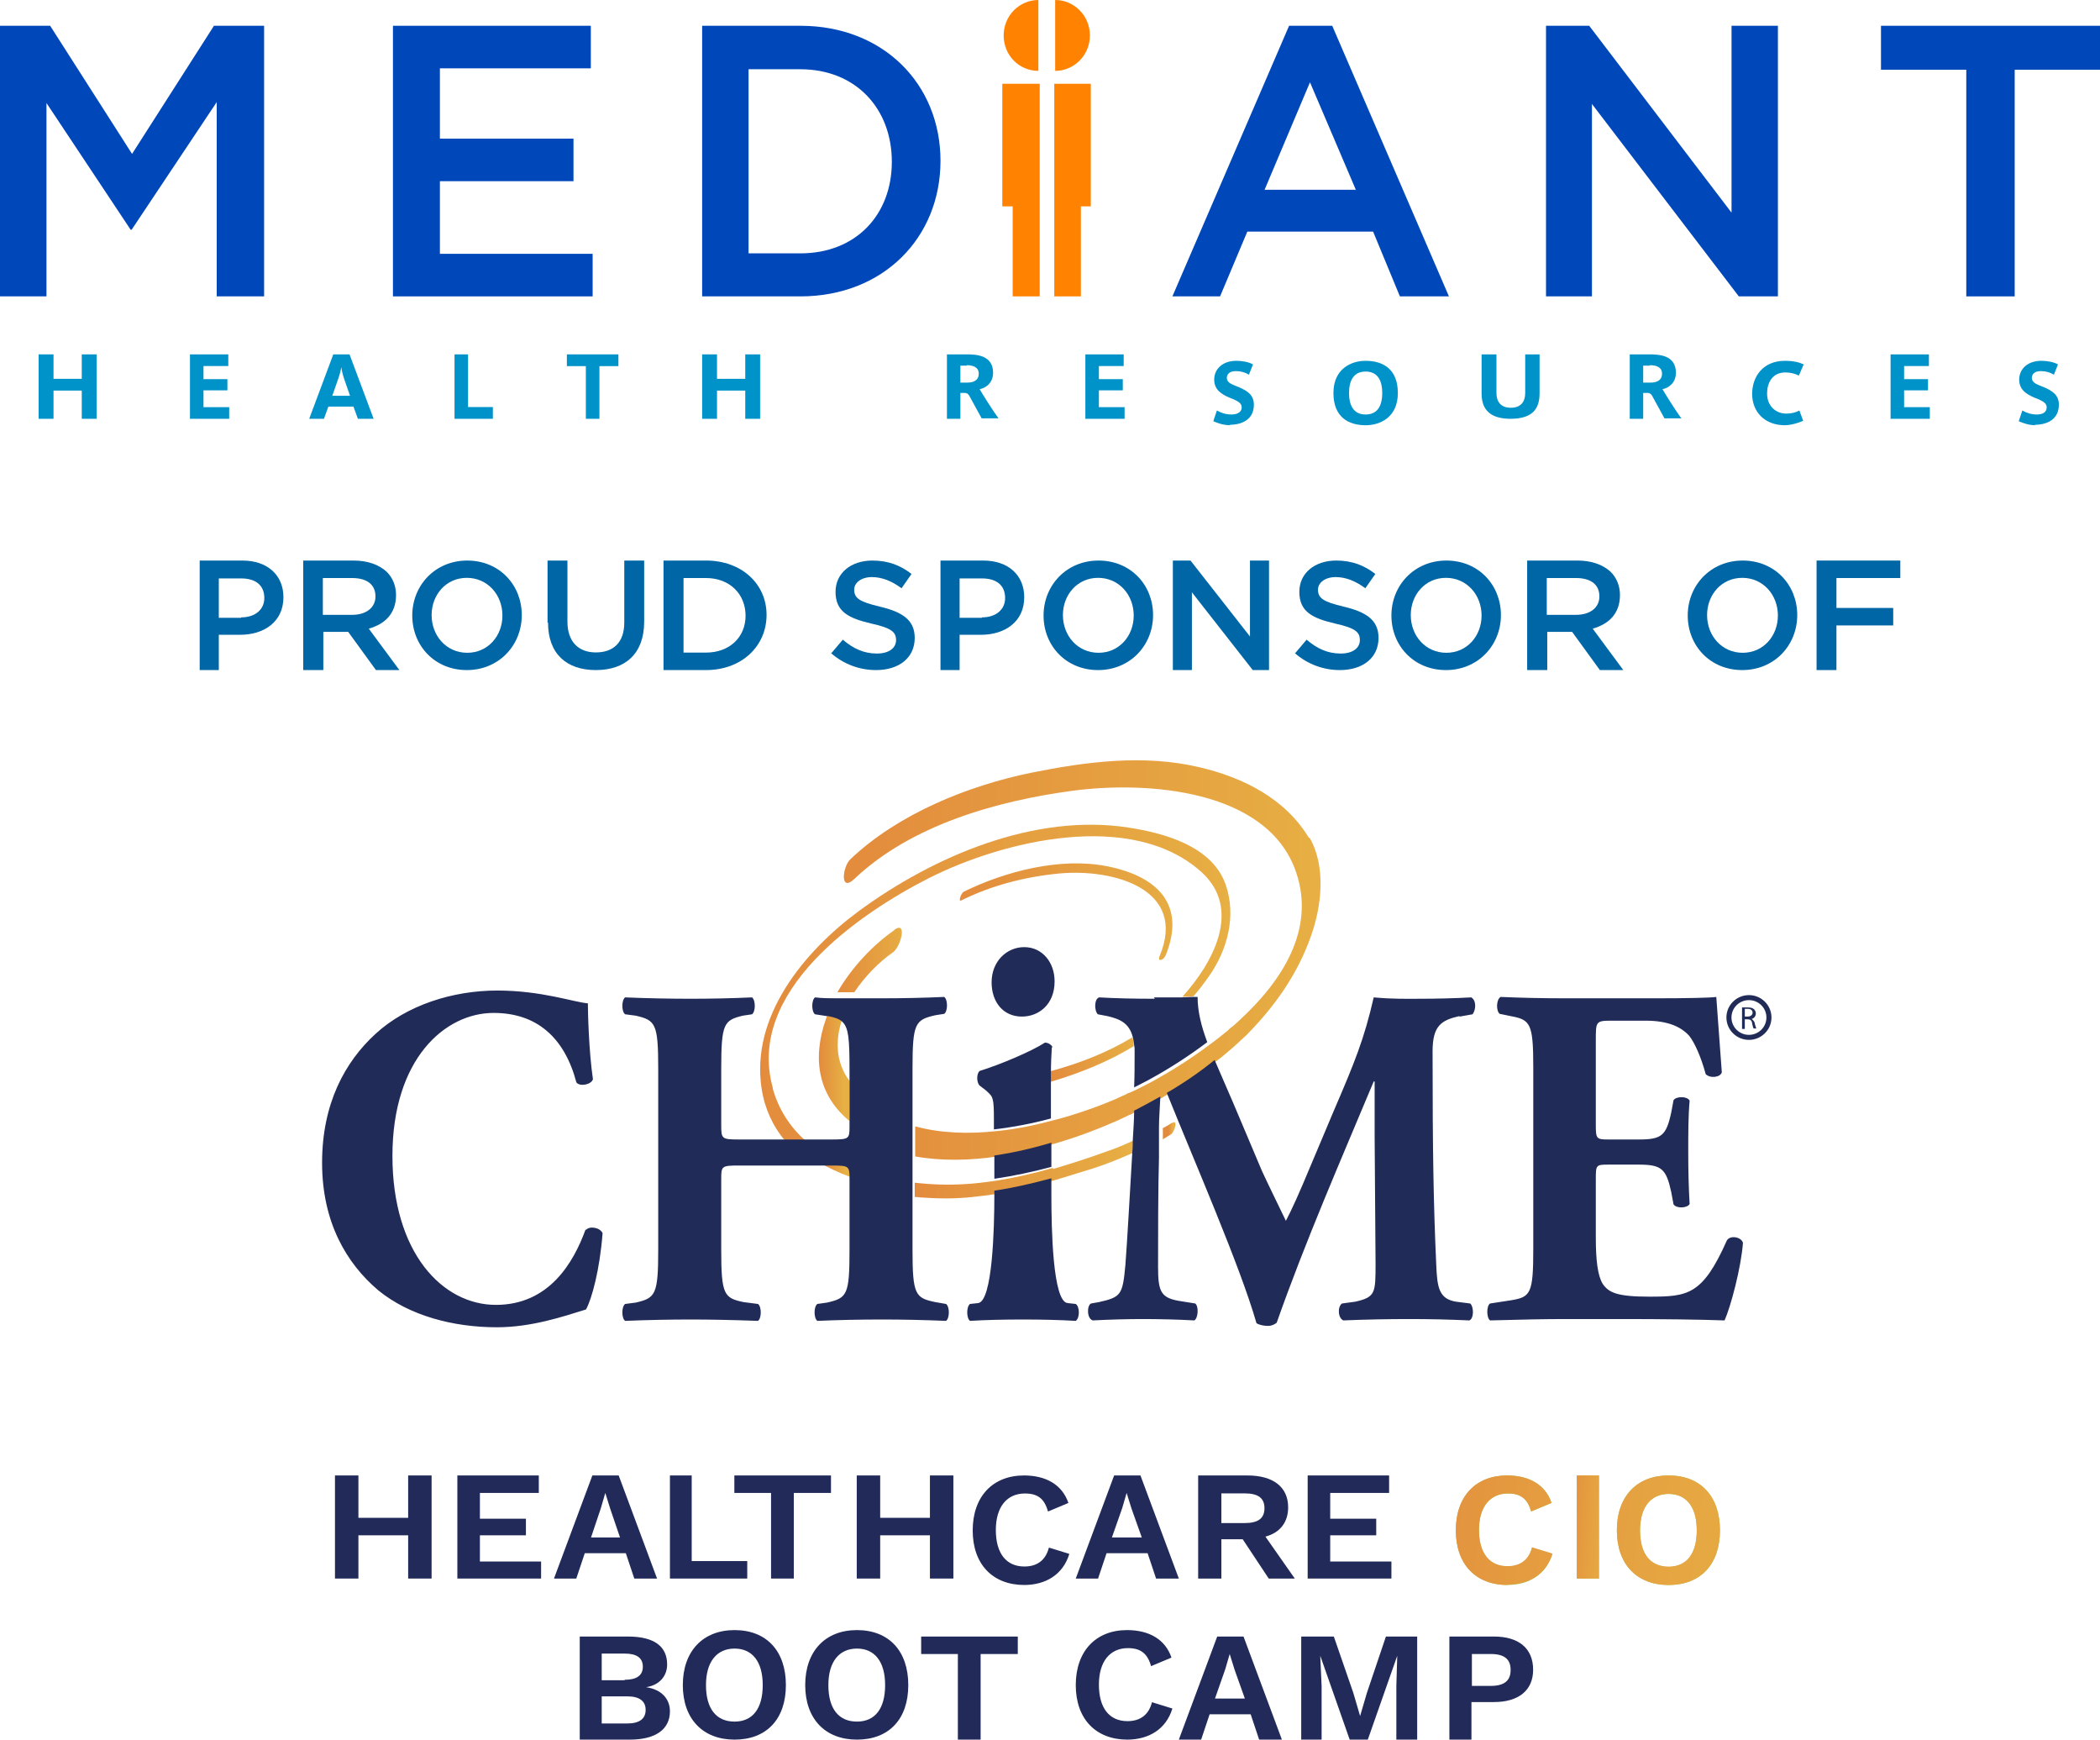 <?xml version="1.0" encoding="UTF-8"?>
<svg width="326px" height="270px" viewBox="0 0 326 270" version="1.1" xmlns="http://www.w3.org/2000/svg" xmlns:xlink="http://www.w3.org/1999/xlink">
    <title>Mediant_ChimeBootcamp-LockupREV082523</title>
    <defs>
        <linearGradient x1="-0.058%" y1="49.804%" x2="99.909%" y2="49.804%" id="linearGradient-1">
            <stop stop-color="#E38B3D" offset="0%"></stop>
            <stop stop-color="#E6A942" offset="84%"></stop>
            <stop stop-color="#E7B044" offset="100%"></stop>
        </linearGradient>
        <linearGradient x1="1.96282524e-13%" y1="49.02%" x2="100%" y2="49.02%" id="linearGradient-2">
            <stop stop-color="#E38B3D" offset="0%"></stop>
            <stop stop-color="#E6A942" offset="84%"></stop>
            <stop stop-color="#E7B044" offset="100%"></stop>
        </linearGradient>
        <linearGradient x1="48.188%" y1="49.923%" x2="53.188%" y2="49.923%" id="linearGradient-3">
            <stop stop-color="#E38B3D" offset="0%"></stop>
            <stop stop-color="#E6A942" offset="84%"></stop>
            <stop stop-color="#E7B044" offset="100%"></stop>
        </linearGradient>
        <linearGradient x1="-0.088%" y1="50.032%" x2="99.927%" y2="50.032%" id="linearGradient-4">
            <stop stop-color="#E38B3D" offset="0%"></stop>
            <stop stop-color="#E6A942" offset="84%"></stop>
            <stop stop-color="#E7B044" offset="100%"></stop>
        </linearGradient>
        <linearGradient x1="15%" y1="50.5%" x2="85%" y2="50.5%" id="linearGradient-5">
            <stop stop-color="#E38B3D" offset="0%"></stop>
            <stop stop-color="#E6A942" offset="84%"></stop>
            <stop stop-color="#E7B044" offset="100%"></stop>
        </linearGradient>
        <linearGradient x1="-0.209%" y1="49.153%" x2="100%" y2="49.153%" id="linearGradient-6">
            <stop stop-color="#E38B3D" offset="0%"></stop>
            <stop stop-color="#E6A942" offset="84%"></stop>
            <stop stop-color="#E7B044" offset="100%"></stop>
        </linearGradient>
        <linearGradient x1="35.959%" y1="50.013%" x2="62.959%" y2="50.013%" id="linearGradient-7">
            <stop stop-color="#E38B3D" offset="0%"></stop>
            <stop stop-color="#E6A942" offset="84%"></stop>
            <stop stop-color="#E7B044" offset="100%"></stop>
        </linearGradient>
        <linearGradient x1="0.001%" y1="50.157%" x2="100.053%" y2="50.157%" id="linearGradient-8">
            <stop stop-color="#E38B3D" offset="0%"></stop>
            <stop stop-color="#E6A942" offset="84%"></stop>
            <stop stop-color="#E7B044" offset="100%"></stop>
        </linearGradient>
        <linearGradient x1="15.987%" y1="50.206%" x2="83.987%" y2="50.206%" id="linearGradient-9">
            <stop stop-color="#E38B3D" offset="0%"></stop>
            <stop stop-color="#E6A942" offset="84%"></stop>
            <stop stop-color="#E7B044" offset="100%"></stop>
        </linearGradient>
        <linearGradient x1="2.45345865e-13%" y1="50.122%" x2="100.135%" y2="50.122%" id="linearGradient-10">
            <stop stop-color="#E38B3D" offset="0%"></stop>
            <stop stop-color="#E6A942" offset="84%"></stop>
            <stop stop-color="#E7B044" offset="100%"></stop>
        </linearGradient>
        <linearGradient x1="0%" y1="50%" x2="100%" y2="50%" id="linearGradient-11">
            <stop stop-color="#E38B3D" offset="0%"></stop>
            <stop stop-color="#E6A942" offset="84%"></stop>
            <stop stop-color="#E7B044" offset="100%"></stop>
        </linearGradient>
        <linearGradient x1="-97.485%" y1="27.869%" x2="283.381%" y2="84.426%" id="linearGradient-12">
            <stop stop-color="#E38B3D" offset="0%"></stop>
            <stop stop-color="#E6A942" offset="84%"></stop>
            <stop stop-color="#E7B044" offset="100%"></stop>
        </linearGradient>
        <linearGradient x1="-60.154%" y1="18.22%" x2="139.291%" y2="76.271%" id="linearGradient-13">
            <stop stop-color="#E38B3D" offset="0%"></stop>
            <stop stop-color="#E6A942" offset="84%"></stop>
            <stop stop-color="#E7B044" offset="100%"></stop>
        </linearGradient>
        <linearGradient x1="-246.377%" y1="9.016%" x2="160.239%" y2="65.164%" id="linearGradient-14">
            <stop stop-color="#E38B3D" offset="0%"></stop>
            <stop stop-color="#E6A942" offset="84%"></stop>
            <stop stop-color="#E7B044" offset="100%"></stop>
        </linearGradient>
    </defs>
    <g id="Desktop" stroke="none" stroke-width="1" fill="none" fill-rule="evenodd">
        <g id="Chime-Boot-Camp" transform="translate(-637, -476)">
            <g id="Mediant_ChimeBootcamp-LockupREV082523" transform="translate(637, 476)">
                <polygon id="Path" fill="#0047BA" fill-rule="nonzero" points="20.5 35.662 20.286 35.662 7.214 15.99 7.214 46 0 46 0 4 7.786 4 20.5 23.887 33.214 4 41 4 41 46 33.643 46 33.643 15.846 20.429 35.662"></polygon>
                <polygon id="Path" fill="#0047BA" fill-rule="nonzero" points="91.717 10.605 68.29 10.605 68.29 21.518 89.027 21.518 89.027 28.123 68.29 28.123 68.29 39.395 92 39.395 92 46 61 46 61 4 91.717 4"></polygon>
                <path d="M124.248,46 L109,46 L109,4 L124.248,4 C137.117,4 146,13.046 146,24.964 C146,36.882 137.117,46 124.248,46 Z M124.248,10.749 L116.204,10.749 L116.204,39.323 L124.248,39.323 C132.851,39.323 138.446,33.364 138.446,25.108 C138.446,16.851 132.851,10.749 124.248,10.749 Z" id="Shape" fill="#0047BA" fill-rule="nonzero"></path>
                <path d="M225,46 L217.316,46 L213.157,35.946 L193.631,35.946 L189.402,46 L182,46 L200.116,4 L206.813,4 L224.93,46 L225,46 Z M203.359,12.771 L196.31,29.457 L210.479,29.457 L203.359,12.771 L203.359,12.771 Z" id="Shape" fill="#0047BA" fill-rule="nonzero"></path>
                <polygon id="Path" fill="#0047BA" fill-rule="nonzero" points="268.871 4 276 4 276 46 269.929 46 247.129 16.133 247.129 46 240 46 240 4 246.706 4 268.8 33.005 268.8 4"></polygon>
                <polygon id="Path" fill="#0047BA" fill-rule="nonzero" points="312.686 46 305.242 46 305.242 10.821 292 10.821 292 4 326 4 326 10.821 312.758 10.821 312.758 46"></polygon>
                <polygon id="Path" fill="#0093C9" fill-rule="nonzero" points="12.692 65 12.692 60.62 8.308 60.62 8.308 65 6 65 6 55 8.308 55 8.308 58.796 12.692 58.796 12.692 55 15 55 15 65 12.692 65"></polygon>
                <polygon id="Path" fill="#0093C9" fill-rule="nonzero" points="29.49 64.928 29.49 55 35.44 55 35.44 56.812 31.59 56.812 31.59 58.841 35.3 58.841 35.3 60.58 31.59 60.58 31.59 63.188 35.58 63.188 35.58 65 29.42 65"></polygon>
                <path d="M55.557,65 L54.87,63.102 L50.977,63.102 L50.29,65 L48,65 L51.74,55 L54.26,55 L58,65 L55.557,65 L55.557,65 Z M53.42,58.796 C53.191,58.139 53.038,57.336 52.962,56.971 L52.962,56.971 C52.962,57.336 52.733,58.139 52.504,58.796 L51.588,61.423 L54.336,61.423 L53.42,58.796 L53.42,58.796 Z" id="Shape" fill="#0093C9" fill-rule="nonzero"></path>
                <polygon id="Path" fill="#0093C9" fill-rule="nonzero" points="70.56 65 70.56 55 72.66 55 72.66 63.175 76.51 63.175 76.51 65 70.49 65"></polygon>
                <polygon id="Path" fill="#0093C9" fill-rule="nonzero" points="93.053 56.825 93.053 65 90.947 65 90.947 56.825 88 56.825 88 55 96 55 96 56.825"></polygon>
                <polygon id="Path" fill="#0093C9" fill-rule="nonzero" points="115.692 65 115.692 60.62 111.308 60.62 111.308 65 109 65 109 55 111.308 55 111.308 58.796 115.692 58.796 115.692 55 118 55 118 65 115.692 65"></polygon>
                <path d="M152.426,65 L150.548,61.569 C150.27,60.985 149.922,60.985 149.713,60.985 L149.087,60.985 L149.087,65 L147,65 L147,55 L150.061,55 C151.452,55 154.165,55.073 154.165,57.847 C154.165,59.526 152.913,60.255 152.078,60.401 C152.496,61.131 154.096,63.686 155,64.927 L152.426,64.927 L152.426,65 Z M150.13,56.752 L149.087,56.752 L149.087,59.38 L150.2,59.38 C151.035,59.38 151.939,59.088 151.939,57.993 C151.939,56.898 150.896,56.679 150.061,56.679 L150.13,56.752 Z" id="Shape" fill="#0093C9" fill-rule="nonzero"></path>
                <polygon id="Path" fill="#0093C9" fill-rule="nonzero" points="168.49 64.928 168.49 55 174.44 55 174.44 56.812 170.59 56.812 170.59 58.841 174.3 58.841 174.3 60.58 170.59 60.58 170.59 63.188 174.58 63.188 174.58 65 168.42 65"></polygon>
                <path d="M191.01,66 C189.89,66 188.98,65.653 188.35,65.375 L188.91,63.708 C189.47,64.056 190.31,64.333 191.15,64.333 C192.06,64.333 192.76,63.986 192.76,63.222 C192.76,62.528 192.06,62.25 191.5,61.972 L190.8,61.694 C189.54,61.139 188.49,60.444 188.49,58.917 C188.49,57.25 189.82,56 191.92,56 C192.76,56 193.74,56.139 194.51,56.556 L193.88,58.153 C193.32,57.806 192.62,57.597 191.85,57.597 C190.73,57.597 190.45,58.222 190.45,58.639 C190.45,59.333 191.15,59.611 191.64,59.819 L192.34,60.097 C193.6,60.653 194.65,61.278 194.65,62.806 C194.65,65.097 192.83,65.931 190.87,65.931 L191.01,66 Z" id="Path" fill="#0093C9" fill-rule="nonzero"></path>
                <path d="M212,66 C209.344,66 207,64.75 207,61 C207,57.25 209.734,56 212,56 C214.656,56 217,57.25 217,61 C217,64.75 214.266,66 212,66 Z M212,57.667 C210.047,57.667 209.422,59.194 209.422,61 C209.422,62.806 210.047,64.333 212,64.333 C213.953,64.333 214.578,62.806 214.578,61 C214.578,59.194 213.953,57.667 212,57.667 Z" id="Shape" fill="#0093C9" fill-rule="nonzero"></path>
                <path d="M234.538,65 C231.462,65 230,63.714 230,61.071 L230,55 L232.308,55 L232.308,61 C232.308,62.286 232.923,63.286 234.538,63.286 C236.154,63.286 236.769,62.286 236.769,61 L236.769,55 L239,55 L239,61.071 C239,63.714 237.615,65 234.462,65 L234.538,65 Z" id="Path" fill="#0093C9" fill-rule="nonzero"></path>
                <path d="M258.426,65 L256.548,61.569 C256.27,60.985 255.922,60.985 255.713,60.985 L255.087,60.985 L255.087,65 L253,65 L253,55 L256.061,55 C257.452,55 260.165,55.073 260.165,57.847 C260.165,59.526 258.913,60.255 258.078,60.401 C258.496,61.131 260.096,63.686 261,64.927 L258.426,64.927 L258.426,65 Z M256.13,56.752 L255.087,56.752 L255.087,59.38 L256.27,59.38 C257.104,59.38 258.009,59.088 258.009,57.993 C258.009,56.898 256.965,56.679 256.13,56.679 L256.13,56.752 Z" id="Shape" fill="#0093C9" fill-rule="nonzero"></path>
                <path d="M277.084,66 C273.944,66 272,63.917 272,61.139 C272,58.5 273.645,56 277.084,56 C278.355,56 279.252,56.208 280,56.556 L279.252,58.292 C278.579,57.944 277.832,57.806 277.159,57.806 C274.991,57.806 274.318,59.611 274.318,61.069 C274.318,63.083 275.738,64.194 277.308,64.194 C278.131,64.194 278.879,63.986 279.327,63.708 L279.925,65.306 C279.178,65.653 277.981,66 277.009,66 L277.084,66 Z" id="Path" fill="#0093C9" fill-rule="nonzero"></path>
                <polygon id="Path" fill="#0093C9" fill-rule="nonzero" points="293.49 64.928 293.49 55 299.44 55 299.44 56.812 295.59 56.812 295.59 58.841 299.3 58.841 299.3 60.58 295.59 60.58 295.59 63.188 299.58 63.188 299.58 65 293.42 65"></polygon>
                <path d="M316.045,66 C314.925,66 314.015,65.653 313.385,65.375 L313.945,63.708 C314.505,64.056 315.345,64.333 316.185,64.333 C317.095,64.333 317.725,63.986 317.725,63.222 C317.725,62.528 317.025,62.25 316.465,61.972 L315.765,61.694 C314.505,61.139 313.455,60.444 313.455,58.917 C313.455,57.25 314.785,56 316.885,56 C317.725,56 318.705,56.139 319.475,56.556 L318.845,58.153 C318.285,57.806 317.585,57.597 316.815,57.597 C315.695,57.597 315.415,58.222 315.415,58.639 C315.415,59.333 316.115,59.611 316.605,59.819 L317.305,60.097 C318.565,60.653 319.615,61.278 319.615,62.806 C319.615,65.097 317.795,65.931 315.835,65.931 L316.045,66 Z" id="Path" fill="#0093C9" fill-rule="nonzero"></path>
                <polygon id="Path" fill="#FF8300" fill-rule="nonzero" points="155.595 13 155.595 32.03 157.205 32.03 157.205 46 161.405 46 161.405 13"></polygon>
                <path d="M161.195,0 C158.255,0 155.805,2.429 155.805,5.5 C155.805,8.571 158.185,11 161.195,11 C161.195,11 161.195,11 161.195,11 L161.195,0 C161.195,0 161.195,0 161.195,0 Z" id="Path" fill="#FF8300" fill-rule="nonzero"></path>
                <polygon id="Path" fill="#FF8300" fill-rule="nonzero" points="167.795 32.03 169.335 32.03 169.335 13 163.665 13 163.665 46 167.795 46"></polygon>
                <path d="M169.195,5.5 C169.195,2.429 166.745,0 163.805,0 L163.805,11 C166.745,11 169.195,8.571 169.195,5.5 Z" id="Path" fill="#FF8300" fill-rule="nonzero"></path>
                <path d="M31,87 L37.641,87 C41.527,87 44,89.276 44,92.69 L44,92.69 C44,96.531 40.962,98.523 37.288,98.523 L33.967,98.523 L33.967,104 L31,104 L31,87.071 L31,87 Z M37.429,95.82 C39.69,95.82 41.033,94.54 41.033,92.833 L41.033,92.833 C41.033,90.77 39.62,89.774 37.429,89.774 L33.967,89.774 L33.967,95.891 L37.429,95.891 L37.429,95.82 Z" id="Shape" fill="#0066A5" fill-rule="nonzero"></path>
                <path d="M47,87 L54.871,87 C57.099,87 58.807,87.643 59.995,88.714 C60.96,89.643 61.48,90.929 61.48,92.357 L61.48,92.357 C61.48,95.214 59.772,96.857 57.248,97.571 L62,104 L58.361,104 L54.054,98.071 L50.193,98.071 L50.193,104 L47.074,104 L47.074,87 L47,87 Z M54.649,95.429 C56.876,95.429 58.287,94.286 58.287,92.571 L58.287,92.571 C58.287,90.714 56.95,89.714 54.649,89.714 L50.119,89.714 L50.119,95.429 L54.649,95.429 L54.649,95.429 Z" id="Shape" fill="#0066A5" fill-rule="nonzero"></path>
                <path d="M64,95.534 L64,95.534 C64,90.854 67.55,87 72.534,87 C77.518,87 81,90.785 81,95.466 L81,95.466 C81,100.146 77.45,104 72.466,104 C67.482,104 64,100.215 64,95.534 Z M77.996,95.534 L77.996,95.534 C77.996,92.3 75.675,89.684 72.466,89.684 C69.257,89.684 67.004,92.3 67.004,95.466 L67.004,95.466 C67.004,98.7 69.325,101.316 72.534,101.316 C75.743,101.316 77.996,98.7 77.996,95.534 Z" id="Shape" fill="#0066A5" fill-rule="nonzero"></path>
                <path d="M85,96.624 L85,87 L88.088,87 L88.088,96.483 C88.088,99.574 89.779,101.26 92.5,101.26 C95.221,101.26 96.912,99.715 96.912,96.624 L96.912,87 L100,87 L100,96.483 C100,101.471 97.059,104 92.5,104 C87.941,104 85.074,101.471 85.074,96.624 L85,96.624 Z" id="Path" fill="#0066A5" fill-rule="nonzero"></path>
                <path d="M103,87 L109.593,87 C115.148,87 119,90.643 119,95.429 L119,95.429 C119,100.286 115.148,104 109.593,104 L103,104 L103,87 L103,87 Z M109.593,101.286 C113.296,101.286 115.741,98.857 115.741,95.571 L115.741,95.571 C115.741,92.214 113.296,89.714 109.593,89.714 L106.111,89.714 L106.111,101.286 L109.593,101.286 L109.593,101.286 Z" id="Shape" fill="#0066A5" fill-rule="nonzero"></path>
                <path d="M129.071,101.363 L130.837,99.282 C132.462,100.669 134.087,101.433 136.136,101.433 C137.973,101.433 139.103,100.6 139.103,99.351 L139.103,99.351 C139.103,98.102 138.397,97.478 135.288,96.784 C131.685,95.951 129.707,94.91 129.707,91.857 L129.707,91.857 C129.707,88.943 132.109,87 135.429,87 C137.902,87 139.81,87.763 141.505,89.082 L139.951,91.302 C138.467,90.192 136.913,89.567 135.359,89.567 C133.663,89.567 132.603,90.469 132.603,91.51 L132.603,91.51 C132.603,92.829 133.38,93.384 136.56,94.147 C140.092,94.98 142,96.229 142,99.004 L142,99.004 C142,102.127 139.527,104 135.995,104 C133.451,104 130.978,103.098 129,101.363 L129.071,101.363 Z" id="Path" fill="#0066A5" fill-rule="nonzero"></path>
                <path d="M146,87 L152.641,87 C156.527,87 159,89.276 159,92.69 L159,92.69 C159,96.531 155.962,98.523 152.288,98.523 L148.967,98.523 L148.967,104 L146,104 L146,87.071 L146,87 Z M152.429,95.82 C154.69,95.82 156.033,94.54 156.033,92.833 L156.033,92.833 C156.033,90.77 154.62,89.774 152.429,89.774 L148.967,89.774 L148.967,95.891 L152.429,95.891 L152.429,95.82 Z" id="Shape" fill="#0066A5" fill-rule="nonzero"></path>
                <path d="M162,95.534 L162,95.534 C162,90.854 165.55,87 170.534,87 C175.518,87 179,90.785 179,95.466 L179,95.466 C179,100.146 175.45,104 170.466,104 C165.482,104 162,100.215 162,95.534 Z M175.996,95.534 L175.996,95.534 C175.996,92.3 173.675,89.684 170.466,89.684 C167.257,89.684 165.004,92.3 165.004,95.466 L165.004,95.466 C165.004,98.7 167.325,101.316 170.534,101.316 C173.743,101.316 175.996,98.7 175.996,95.534 Z" id="Shape" fill="#0066A5" fill-rule="nonzero"></path>
                <polygon id="Path" fill="#0066A5" fill-rule="nonzero" points="182 87 184.812 87 194.043 98.786 194.043 87 197 87 197 104 194.476 104 185.029 91.929 185.029 104 182.072 104 182.072 87"></polygon>
                <path d="M201.071,101.363 L202.837,99.282 C204.462,100.669 206.087,101.433 208.136,101.433 C209.973,101.433 211.103,100.6 211.103,99.351 L211.103,99.351 C211.103,98.102 210.397,97.478 207.288,96.784 C203.685,95.951 201.707,94.91 201.707,91.857 L201.707,91.857 C201.707,88.943 204.109,87 207.429,87 C209.902,87 211.81,87.763 213.505,89.082 L211.951,91.302 C210.467,90.192 208.913,89.567 207.359,89.567 C205.663,89.567 204.603,90.469 204.603,91.51 L204.603,91.51 C204.603,92.829 205.38,93.384 208.56,94.147 C212.092,94.98 214,96.229 214,99.004 L214,99.004 C214,102.127 211.527,104 207.995,104 C205.451,104 202.978,103.098 201,101.363 L201.071,101.363 Z" id="Path" fill="#0066A5" fill-rule="nonzero"></path>
                <path d="M216,95.534 L216,95.534 C216,90.854 219.55,87 224.534,87 C229.518,87 233,90.785 233,95.466 L233,95.466 C233,100.146 229.45,104 224.466,104 C219.482,104 216,100.215 216,95.534 L216,95.534 Z M229.996,95.534 L229.996,95.534 C229.996,92.3 227.675,89.684 224.466,89.684 C221.257,89.684 219.004,92.3 219.004,95.466 L219.004,95.466 C219.004,98.7 221.325,101.316 224.534,101.316 C227.743,101.316 229.996,98.7 229.996,95.534 Z" id="Shape" fill="#0066A5" fill-rule="nonzero"></path>
                <path d="M237,87 L244.871,87 C247.099,87 248.807,87.643 249.995,88.714 C250.96,89.643 251.48,90.929 251.48,92.357 L251.48,92.357 C251.48,95.214 249.772,96.857 247.248,97.571 L252,104 L248.361,104 L244.054,98.071 L240.193,98.071 L240.193,104 L237.074,104 L237.074,87 L237,87 Z M244.649,95.429 C246.876,95.429 248.287,94.286 248.287,92.571 L248.287,92.571 C248.287,90.714 246.95,89.714 244.649,89.714 L240.119,89.714 L240.119,95.429 L244.649,95.429 Z" id="Shape" fill="#0066A5" fill-rule="nonzero"></path>
                <path d="M262,95.534 L262,95.534 C262,90.854 265.55,87 270.534,87 C275.518,87 279,90.785 279,95.466 L279,95.466 C279,100.146 275.45,104 270.466,104 C265.482,104 262,100.215 262,95.534 Z M275.996,95.534 L275.996,95.534 C275.996,92.3 273.675,89.684 270.466,89.684 C267.257,89.684 265.004,92.3 265.004,95.466 L265.004,95.466 C265.004,98.7 267.325,101.316 270.534,101.316 C273.743,101.316 275.996,98.7 275.996,95.534 Z" id="Shape" fill="#0066A5" fill-rule="nonzero"></path>
                <polygon id="Path" fill="#0066A5" fill-rule="nonzero" points="282 87 295 87 295 89.714 285.085 89.714 285.085 94.357 293.898 94.357 293.898 97.071 285.085 97.071 285.085 104 282 104 282 87"></polygon>
                <polygon id="Path" fill="#212A58" fill-rule="nonzero" points="67 229 67 245 63.361 245 63.361 238.288 55.639 238.288 55.639 245 52 245 52 229 55.639 229 55.639 235.576 63.361 235.576 63.361 229"></polygon>
                <polygon id="Path" fill="#212A58" fill-rule="nonzero" points="84 242.288 84 245 71 245 71 229 83.643 229 83.643 231.712 74.5 231.712 74.5 235.712 81.643 235.712 81.643 238.288 74.5 238.288 74.5 242.356 84 242.356"></polygon>
                <path d="M97.082,241.068 L90.779,241.068 L89.463,245 L86,245 L91.957,229 L96.043,229 L102,245 L98.468,245 L97.152,241.068 L97.082,241.068 Z M96.251,238.627 L94.727,234.153 L93.965,231.712 L93.965,231.712 L93.273,234.085 L91.749,238.627 L96.32,238.627 L96.251,238.627 Z" id="Shape" fill="#212A58" fill-rule="nonzero"></path>
                <polygon id="Path" fill="#212A58" fill-rule="nonzero" points="116 242.288 116 245 104 245 104 229 107.379 229 107.379 242.288 115.931 242.288"></polygon>
                <polygon id="Path" fill="#212A58" fill-rule="nonzero" points="128.928 231.712 123.231 231.712 123.231 245 119.697 245 119.697 231.712 114 231.712 114 229 129 229 129 231.712"></polygon>
                <polygon id="Path" fill="#212A58" fill-rule="nonzero" points="148 229 148 245 144.361 245 144.361 238.288 136.639 238.288 136.639 245 133 245 133 229 136.639 229 136.639 235.576 144.361 235.576 144.361 229"></polygon>
                <path d="M159.028,246 C154.099,246 151,242.782 151,237.535 C151,232.288 154.099,229 158.958,229 C162.338,229 164.873,230.399 165.859,233.267 L162.69,234.597 C162.127,232.568 161.07,231.798 159.099,231.798 C156.352,231.798 154.592,233.827 154.592,237.465 C154.592,241.103 156.211,243.132 159.028,243.132 C161,243.132 162.338,242.152 162.831,240.193 L166,241.173 C165.014,244.391 162.338,246 158.958,246 L159.028,246 Z" id="Path" fill="#212A58" fill-rule="nonzero"></path>
                <path d="M178.082,241.068 L171.779,241.068 L170.463,245 L167,245 L172.957,229 L177.043,229 L183,245 L179.468,245 L178.152,241.068 L178.082,241.068 Z M177.251,238.627 L175.658,234.153 L174.896,231.712 L174.896,231.712 L174.203,234.085 L172.61,238.627 L177.251,238.627 L177.251,238.627 Z" id="Shape" fill="#212A58" fill-rule="nonzero"></path>
                <path d="M192.838,238.898 L189.603,238.898 L189.603,245 L186,245 L186,229 L193.647,229 C197.618,229 199.971,230.763 199.971,233.949 C199.971,236.254 198.721,237.881 196.441,238.492 L201,245 L196.956,245 L192.912,238.898 L192.838,238.898 Z M189.603,236.39 L193.206,236.39 C195.338,236.39 196.294,235.644 196.294,234.085 C196.294,232.525 195.338,231.78 193.206,231.78 L189.603,231.78 L189.603,236.458 L189.603,236.39 Z" id="Shape" fill="#212A58" fill-rule="nonzero"></path>
                <polygon id="Path" fill="#212A58" fill-rule="nonzero" points="216 242.288 216 245 203 245 203 229 215.643 229 215.643 231.712 206.5 231.712 206.5 235.712 213.643 235.712 213.643 238.288 206.5 238.288 206.5 242.356 216 242.356"></polygon>
                <path d="M234.028,246 C229.099,246 226,242.782 226,237.535 C226,232.288 229.099,229 233.958,229 C237.338,229 239.873,230.399 240.859,233.267 L237.69,234.597 C237.127,232.568 236,231.798 234.099,231.798 C231.352,231.798 229.592,233.827 229.592,237.465 C229.592,241.103 231.211,243.132 234.028,243.132 C236,243.132 237.338,242.152 237.831,240.193 L241,241.173 C240.014,244.391 237.338,246 233.958,246 L234.028,246 Z" id="Path" fill="#AEBE49" fill-rule="nonzero"></path>
                <polygon id="Path" fill="#AEBE49" fill-rule="nonzero" points="248.215 245 244.785 245 244.785 229 248.215 229"></polygon>
                <path d="M267,237.535 C267,242.852 263.969,246 259.035,246 C254.101,246 251,242.782 251,237.535 C251,232.288 254.101,229 259.035,229 C263.969,229 267,232.218 267,237.535 Z M254.595,237.535 C254.595,241.243 256.216,243.202 259.035,243.202 C261.855,243.202 263.405,241.173 263.405,237.535 C263.405,233.897 261.784,231.868 259.035,231.868 C256.286,231.868 254.595,233.897 254.595,237.535 Z" id="Shape" fill="#AEBE49" fill-rule="nonzero"></path>
                <path d="M90,254 L97.472,254 C101.606,254 103.565,255.559 103.565,258.339 C103.565,260.034 102.477,261.525 100.301,261.864 L100.301,261.864 C102.694,262.203 104,263.695 104,265.593 C104,268.373 101.824,270 97.762,270 L90,270 L90,254 Z M96.964,260.712 C98.85,260.712 99.793,260.034 99.793,258.678 C99.793,257.322 98.85,256.644 96.964,256.644 L93.409,256.644 L93.409,260.78 L96.964,260.78 L96.964,260.712 Z M97.399,267.492 C99.285,267.492 100.228,266.746 100.228,265.39 C100.228,264.034 99.285,263.288 97.399,263.288 L93.409,263.288 L93.409,267.492 L97.399,267.492 L97.399,267.492 Z" id="Shape" fill="#212A58" fill-rule="nonzero"></path>
                <path d="M122,261.535 C122,266.852 118.969,270 114.035,270 C109.101,270 106,266.782 106,261.535 C106,256.288 109.101,253 114.035,253 C118.969,253 122,256.218 122,261.535 Z M109.595,261.535 C109.595,265.243 111.216,267.202 114.035,267.202 C116.855,267.202 118.405,265.173 118.405,261.535 C118.405,257.897 116.784,255.868 114.035,255.868 C111.286,255.868 109.595,257.897 109.595,261.535 Z" id="Shape" fill="#212A58" fill-rule="nonzero"></path>
                <path d="M141,261.535 C141,266.852 137.969,270 133.035,270 C128.101,270 125,266.782 125,261.535 C125,256.288 128.101,253 133.035,253 C137.969,253 141,256.218 141,261.535 Z M128.595,261.535 C128.595,265.243 130.216,267.202 133.035,267.202 C135.855,267.202 137.405,265.173 137.405,261.535 C137.405,257.897 135.784,255.868 133.035,255.868 C130.286,255.868 128.595,257.897 128.595,261.535 Z" id="Shape" fill="#212A58" fill-rule="nonzero"></path>
                <polygon id="Path" fill="#212A58" fill-rule="nonzero" points="157.928 256.712 152.231 256.712 152.231 270 148.697 270 148.697 256.712 143 256.712 143 254 158 254 158 256.712"></polygon>
                <path d="M175.028,270 C170.099,270 167,266.782 167,261.535 C167,256.288 170.099,253 174.958,253 C178.338,253 180.873,254.399 181.859,257.267 L178.69,258.597 C178.127,256.568 177,255.798 175.099,255.798 C172.352,255.798 170.592,257.827 170.592,261.465 C170.592,265.103 172.211,267.132 175.028,267.132 C177,267.132 178.338,266.152 178.831,264.193 L182,265.173 C181.014,268.391 178.338,270 174.958,270 L175.028,270 Z" id="Path" fill="#212A58" fill-rule="nonzero"></path>
                <path d="M194.082,266.068 L187.779,266.068 L186.463,270 L183,270 L188.957,254 L193.043,254 L199,270 L195.468,270 L194.152,266.068 L194.082,266.068 Z M193.251,263.627 L191.658,259.153 L190.896,256.712 L190.896,256.712 L190.203,259.085 L188.61,263.627 L193.251,263.627 L193.251,263.627 Z" id="Shape" fill="#212A58" fill-rule="nonzero"></path>
                <polygon id="Path" fill="#212A58" fill-rule="nonzero" points="219.859 270 216.766 270 216.766 261.661 216.906 256.983 216.906 256.983 212.336 270 209.523 270 204.953 256.983 204.953 256.983 205.164 261.661 205.164 270 202 270 202 254 207.062 254 210.086 262.746 211.141 266.339 211.141 266.339 212.195 262.746 215.148 254 220 254 220 270"></polygon>
                <path d="M238,259.153 C238,262.339 235.763,264.169 231.919,264.169 L228.425,264.169 L228.425,270 L225,270 L225,254 L231.919,254 C235.763,254 238,255.831 238,259.153 Z M234.505,259.153 C234.505,257.525 233.527,256.712 231.43,256.712 L228.495,256.712 L228.495,261.661 L231.43,261.661 C233.597,261.661 234.505,260.78 234.505,259.22 L234.505,259.153 Z" id="Shape" fill="#212A58" fill-rule="nonzero"></path>
                <path d="M154.553,175.425 L154.553,174.136 C154.553,172.417 154.553,171.343 154.339,170.627 C154.339,170.627 154.339,170.627 154.339,170.627 C154.054,170.627 153.983,170.412 154.125,170.054 C153.911,169.768 153.698,169.553 153.341,169.266 L152.415,168.55 C151.916,168.121 151.916,166.76 152.415,166.259 C155.622,165.256 160.469,163.18 162.536,161.819 C163.106,161.819 163.463,162.034 163.748,162.535 C163.748,163.681 163.605,165.113 163.605,166.688 C168.096,165.399 172.372,163.681 176.292,161.175 C175.794,158.883 174.439,158.167 172.301,157.594 L170.804,157.308 C170.234,156.735 170.234,154.873 171.018,154.658 C173.37,154.801 176.292,154.873 179.642,154.873 C181.139,154.873 182.422,154.873 183.919,154.873 C188.623,149.646 193.328,141.267 186.77,135.467 C176.007,125.871 156.264,130.669 144.788,136.47 C133.811,142.055 116.491,154.085 120.625,168.98 C121.552,172.274 123.334,174.923 125.614,177 L129.463,177 C132.172,177 132.314,177 132.314,175.067 C126.612,170.34 126.47,163.752 129.036,157.666 C129.036,157.666 128.893,157.666 128.822,157.666 L126.969,157.379 C126.398,156.95 126.398,155.159 126.969,154.73 C128.18,154.73 129.321,154.801 130.39,154.873 C132.671,150.791 136.092,147.068 139.513,144.633 C141.652,143.129 140.511,147.497 139.3,148.357 C137.09,149.932 134.809,152.295 133.098,154.945 C134.524,154.945 135.95,154.945 137.375,154.945 C140.725,154.945 143.861,154.873 146.998,154.73 C147.568,155.159 147.568,156.95 146.998,157.379 L145.643,157.594 C142.507,158.31 142.079,158.811 142.079,165.901 L142.079,174.78 C146,175.854 150.348,175.926 154.767,175.496 L154.553,175.425 Z M158.83,157.666 C155.907,157.666 154.125,155.374 154.125,152.295 C154.125,149.001 156.477,146.781 159.186,146.781 C161.894,146.781 163.89,149.144 163.89,152.152 C163.89,155.804 161.396,157.666 158.83,157.666 Z M149.492,138.904 C155.907,135.682 164.318,133.462 171.446,134.894 C179.286,136.47 183.634,140.981 180.427,149.073 C180.141,149.789 179.144,150.075 179.571,149.073 C183.848,138.546 172.372,135.252 164.175,136.112 C159.043,136.613 153.84,137.973 149.136,140.336 C148.566,140.623 149.065,139.191 149.492,138.976 L149.492,138.904 Z" id="Shape"></path>
                <path d="M163.072,180.927 C165.961,180.129 168.85,179.258 171.594,178.315 C173.039,177.806 174.411,177.298 175.783,176.718 C175.856,175.194 175.928,173.597 176,172 C175.639,172.218 175.206,172.363 174.844,172.581 C174.7,172.653 174.556,172.726 174.339,172.798 C173.978,173.016 173.544,173.161 173.111,173.379 C173.039,173.379 172.894,173.452 172.822,173.524 L172.822,173.524 C169.861,174.831 166.539,176.065 163,177.153 L163,181 L163.072,180.927 Z" id="Path"></path>
                <path d="M175.929,162 C171.929,164.5 167.571,166.429 163,167.786 C163,168.786 163,169.857 163,170.929 L163,173 C166.286,172.071 169.5,171 172.357,169.786 C172.857,169.571 173.429,169.357 173.929,169.071 C174.071,169.071 174.214,168.929 174.357,168.857 C174.714,168.714 175.071,168.5 175.5,168.357 C175.643,168.286 175.786,168.214 175.929,168.143 C175.929,168.143 175.929,168.143 175.929,168.143 C175.929,166.286 176,164.5 176,163 C176,162.643 176,162.286 176,162 L175.929,162 Z" id="Path"></path>
                <path d="M142,179.435 L142,183.285 C144.702,183.565 147.404,183.635 149.888,183.495 C151.567,183.425 153.247,183.215 155,183.005 L155,179.435 C150.545,180.065 146.09,180.135 142,179.435 Z" id="Path"></path>
                <path d="M132.421,168 L132.421,165.234 C132.421,160.766 132.281,158.922 131.371,158 C130.181,161.404 130.181,164.95 132.421,168 Z" id="Path"></path>
                <path d="M119.963,168.825 C115.809,153.91 133.211,141.863 144.24,136.269 C155.77,130.461 175.608,125.657 186.422,135.266 C192.939,141.074 188.284,149.464 183.557,154.699 C184.13,154.699 184.631,154.699 185.276,154.627 C186.135,153.623 186.923,152.619 187.711,151.472 C190.575,147.384 191.936,142.15 190.289,137.345 C188.212,131.322 180.764,129.314 175.25,128.453 C160.64,126.158 144.885,132.899 133.283,141.432 C124.832,147.671 116.453,157.782 118.244,169.04 C118.745,172.196 120.034,174.849 121.825,177 L124.976,177 C122.684,174.92 120.894,172.267 119.963,168.969 L119.963,168.825 Z" id="Path" fill="url(#linearGradient-1)" fill-rule="nonzero"></path>
                <path d="M163,167.931 C167.669,166.559 172.05,164.775 176,162.373 C176,161.824 175.928,161.412 175.785,161 C171.834,163.402 167.525,165.049 163,166.284 C163,166.833 163,167.382 163,168 L163,167.931 Z" id="Path" fill="url(#linearGradient-2)" fill-rule="nonzero"></path>
                <path d="M154.653,170.775 C154.653,170.775 154.653,170.775 154.653,170.775 C154.583,170.565 154.513,170.355 154.373,170.215 C154.303,170.565 154.373,170.845 154.583,170.775 L154.653,170.775 Z" id="Path" fill="url(#linearGradient-3)" fill-rule="nonzero"></path>
                <path d="M180.895,148.43 C184.21,140.445 179.742,135.993 171.815,134.438 C164.609,133.024 156.105,135.215 149.619,138.395 C149.187,138.607 148.683,140.091 149.259,139.738 C153.943,137.406 159.204,136.063 164.465,135.569 C172.824,134.791 184.354,137.971 180.03,148.36 C179.598,149.349 180.607,149.066 180.895,148.36 L180.895,148.43 Z" id="Path" fill="url(#linearGradient-4)" fill-rule="nonzero"></path>
                <path d="M129.15,180.345 L127.05,180.345 C128.59,181.255 130.27,182.025 131.95,182.655 L131.95,182.515 C131.95,180.415 131.95,180.345 129.15,180.345 Z" id="Path" fill="url(#linearGradient-5)" fill-rule="nonzero"></path>
                <path d="M163.436,181.271 C160.526,182.11 157.545,182.797 154.635,183.254 C153.002,183.483 151.299,183.712 149.666,183.788 C147.253,183.941 144.626,183.864 142,183.559 L142,185.771 C143.704,185.924 145.336,186 146.969,186 C149.524,186 152.079,185.695 154.635,185.314 C157.616,184.78 160.597,184.093 163.436,183.254 C165.566,182.644 167.624,181.958 169.683,181.347 C171.812,180.661 173.871,179.822 175.929,178.907 C175.929,178.297 175.929,177.61 176,177 C174.651,177.61 173.303,178.22 171.883,178.678 C169.186,179.669 166.347,180.585 163.507,181.424 L163.436,181.271 Z" id="Path" fill="url(#linearGradient-6)" fill-rule="nonzero"></path>
                <path d="M181.847,174.311 C181.427,174.591 181.007,174.871 180.517,175.081 C180.517,175.641 180.517,176.201 180.517,176.831 C180.937,176.551 181.357,176.341 181.777,176.061 C182.337,175.711 182.967,173.611 181.917,174.311 L181.847,174.311 Z" id="Path" fill="url(#linearGradient-7)" fill-rule="nonzero"></path>
                <path d="M203.243,130.13 C199.576,123.951 192.963,120.646 186.134,119.066 C177.58,117.054 168.667,118.204 160.113,119.928 C150.265,121.94 139.411,126.322 132.007,133.363 C130.785,134.513 130.354,138.536 132.582,136.452 C141.424,128.047 154.722,124.311 166.511,122.73 C177.796,121.221 196.845,122.371 201.23,135.447 C204.177,144.212 199.145,152.187 192.316,158.437 L192.316,158.437 C191.885,158.868 191.382,159.299 190.879,159.658 C190.807,159.73 190.663,159.874 190.591,159.946 C189.8,160.592 189.01,161.239 188.219,161.814 C185.272,164.041 182.253,165.981 179.521,167.49 C178.659,167.993 177.796,168.424 176.79,168.926 C176.79,168.926 176.79,168.926 176.79,168.926 C176.646,168.998 176.502,169.07 176.358,169.142 C175.999,169.286 175.64,169.501 175.208,169.645 C175.065,169.645 174.921,169.789 174.777,169.86 C174.274,170.076 173.771,170.292 173.196,170.579 C170.32,171.8 167.086,172.95 163.779,173.812 C160.832,174.602 157.813,175.249 154.866,175.536 C150.409,176.039 146.024,175.895 142.07,174.818 L142.07,179.488 C146.096,180.206 150.481,180.134 154.866,179.488 C157.885,179.057 160.904,178.338 163.779,177.476 C167.301,176.47 170.608,175.177 173.555,173.884 L173.555,173.884 C173.555,173.884 173.771,173.812 173.843,173.74 C174.274,173.525 174.633,173.381 175.065,173.165 C175.208,173.094 175.352,173.022 175.568,172.95 C175.927,172.734 176.358,172.591 176.718,172.375 C176.718,172.375 176.718,172.375 176.718,172.375 C176.79,172.375 176.862,172.303 176.933,172.231 C178.227,171.585 179.593,170.866 180.887,170.076 C180.887,170.076 180.887,170.076 180.887,170.076 C181.031,170.004 181.175,169.932 181.318,169.789 C181.462,169.717 181.678,169.573 181.822,169.501 C184.409,167.921 186.925,166.196 189.297,164.328 C189.297,164.328 189.297,164.328 189.297,164.328 C189.369,164.257 189.513,164.185 189.585,164.113 C189.872,163.897 190.16,163.61 190.447,163.394 C190.807,163.107 191.094,162.82 191.454,162.532 C191.741,162.245 192.029,162.029 192.316,161.742 C192.604,161.455 192.963,161.167 193.251,160.88 C193.395,160.736 193.61,160.592 193.754,160.377 L193.754,160.377 C197.995,156.066 201.445,151.109 203.458,145.433 C205.183,140.691 205.902,134.441 203.243,129.915 L203.243,130.13 Z" id="Path" fill="url(#linearGradient-8)" fill-rule="nonzero"></path>
                <path d="M130.829,157.909 C130.339,157.42 129.639,157.21 128.659,157 C126.209,162.947 126.279,169.383 131.879,174 C131.879,173.86 131.879,173.79 131.879,173.65 L131.879,167.774 C129.639,164.765 129.639,161.267 130.829,157.909 L130.829,157.909 Z" id="Path" fill="url(#linearGradient-9)" fill-rule="nonzero"></path>
                <path d="M138.84,144.361 C135.525,146.653 132.21,150.158 130,154 C130.898,154 131.726,154 132.624,154 C134.282,151.506 136.492,149.282 138.632,147.799 C139.806,146.99 140.911,142.879 138.84,144.294 L138.84,144.361 Z" id="Path" fill="url(#linearGradient-10)" fill-rule="nonzero"></path>
                <path d="M163.214,177.351 L163.214,181.109 C160.287,181.889 157.289,182.528 154.362,182.953 L154.362,179.337 C157.36,178.911 160.359,178.202 163.214,177.351 Z M154.362,185.435 C154.362,190.683 154.077,201.887 151.864,202.242 L150.579,202.383 C150.008,202.809 150.008,204.582 150.579,205.007 C152.863,204.865 155.719,204.794 158.788,204.794 C161.858,204.794 164.57,204.865 166.997,205.007 C167.64,204.582 167.64,202.809 166.997,202.383 L165.712,202.242 C163.428,201.958 163.214,190.754 163.214,185.435 L163.214,182.882 C160.287,183.662 157.289,184.371 154.362,184.797 L154.362,185.364 L154.362,185.435 Z M159.002,147 C156.29,147 153.934,149.198 153.934,152.46 C153.934,155.51 155.719,157.779 158.645,157.779 C161.215,157.779 163.714,155.935 163.714,152.319 C163.714,149.34 161.786,147 159.002,147 Z M268.076,192.526 C264.293,201.036 262.008,201.249 256.012,201.249 C251.015,201.249 249.73,200.611 248.802,199.263 C248.017,197.987 247.732,195.576 247.732,192.101 L247.732,183.095 C247.732,180.826 247.732,180.755 249.659,180.755 L254.37,180.755 C257.939,180.755 258.653,181.393 259.438,185.01 L259.795,186.924 C260.295,187.633 262.008,187.492 262.294,186.853 C262.151,184.442 262.08,181.748 262.08,178.84 C262.08,175.933 262.08,173.238 262.294,170.827 C261.937,170.118 260.224,170.118 259.795,170.756 L259.438,172.671 C258.653,176.287 257.939,176.855 254.37,176.855 L249.659,176.855 C247.803,176.855 247.732,176.713 247.732,174.585 L247.732,161.395 C247.732,158.63 247.732,158.417 250.016,158.417 L255.512,158.417 C258.867,158.417 260.938,159.339 262.222,160.757 C263.079,161.821 264.078,164.09 264.792,166.714 C265.506,167.423 267.076,167.21 267.291,166.43 C266.934,161.395 266.505,155.935 266.434,154.73 C265.577,154.871 261.651,154.942 257.297,154.942 L242.806,154.942 C239.523,154.942 236.168,154.871 232.955,154.73 C232.241,155.155 232.241,156.928 232.812,157.353 L234.526,157.708 C237.595,158.275 238.023,158.843 238.023,165.721 L238.023,193.874 C238.023,200.823 237.595,201.32 234.526,201.816 L231.313,202.312 C230.742,202.667 230.742,204.511 231.313,204.936 C236.453,204.794 239.808,204.724 243.092,204.724 L251.943,204.724 C257.582,204.724 264.078,204.794 267.719,204.936 C268.647,202.88 270.289,196.781 270.574,192.881 C270.289,191.959 268.576,191.675 268.076,192.526 Z M90.903,190.825 C89.047,195.93 85.263,202.525 76.983,202.525 C68.702,202.525 60.922,194.441 60.922,179.407 C60.922,164.374 69.059,157.212 76.626,157.212 C83.265,157.212 87.619,160.97 89.475,167.99 C89.975,168.7 91.831,168.345 92.045,167.494 C91.402,163.097 91.26,157.07 91.26,155.722 C89.189,155.581 84.121,153.737 77.197,153.737 C70.273,153.737 63.135,156.006 58.28,160.474 C53.569,164.799 50,171.252 50,180.471 C50,189.69 53.783,196.072 58.709,200.256 C63.563,204.227 70.416,206 77.126,206 C82.479,206 87.333,204.369 90.974,203.234 C91.902,201.532 93.115,196.994 93.544,191.392 C93.115,190.47 91.474,190.257 90.974,190.895 L90.903,190.825 Z M179.275,155.013 C175.92,155.013 172.993,154.942 170.638,154.8 C169.852,155.013 169.852,156.857 170.424,157.424 L171.923,157.708 C174.064,158.204 175.42,158.913 175.92,161.254 C175.991,161.679 176.063,162.175 176.134,162.672 C176.134,162.956 176.134,163.31 176.134,163.665 C176.134,165.154 176.134,166.927 176.063,168.77 C176.991,168.274 177.919,167.849 178.775,167.352 C181.488,165.863 184.486,163.948 187.413,161.75 C186.485,159.268 185.914,156.999 185.914,154.73 C185.628,154.73 185.414,154.73 185.128,154.73 C184.557,154.73 183.986,154.8 183.415,154.8 C181.988,154.8 180.631,154.8 179.132,154.8 L179.275,155.013 Z M226.602,157.779 L228.601,157.424 C229.172,156.644 229.172,155.226 228.387,154.8 C225.96,154.942 222.819,155.013 220.535,155.013 C218.464,155.013 216.394,155.084 213.253,154.8 C211.754,161.325 210.327,164.799 206.972,172.6 L203.474,180.897 C201.618,185.364 200.547,187.704 199.619,189.477 C198.691,187.562 196.621,183.308 195.907,181.748 L191.41,171.111 C190.339,168.629 189.411,166.501 188.555,164.516 C188.555,164.516 188.555,164.516 188.555,164.516 C186.199,166.43 183.701,168.132 181.131,169.621 C185.2,179.762 192.552,196.569 195.051,205.362 C195.479,205.645 196.193,205.787 196.835,205.787 C197.406,205.787 197.835,205.575 198.192,205.291 C202.689,192.526 208.185,179.975 213.253,167.849 L213.396,167.849 L213.396,176.429 L213.539,196.072 C213.539,200.681 213.539,201.32 210.398,202.029 L208.328,202.312 C207.614,202.809 207.686,204.582 208.542,204.936 C211.826,204.794 215.609,204.724 218.679,204.724 C222.034,204.724 224.96,204.794 228.101,204.936 C228.815,204.653 228.815,202.88 228.244,202.312 L226.031,202.029 C223.39,201.603 223.104,199.831 222.962,196.356 C222.533,186.853 222.391,178.698 222.391,163.168 C222.391,159.197 223.747,158.346 226.531,157.708 L226.602,157.779 Z M176.277,172.245 C176.277,172.245 176.134,172.316 176.063,172.387 C176.063,172.387 176.063,172.387 176.063,172.387 C176.063,173.947 175.92,175.507 175.849,176.996 C175.849,177.635 175.849,178.202 175.777,178.769 C175.777,178.769 175.777,178.769 175.777,178.84 C175.349,186.002 174.992,192.597 174.707,196.285 C174.278,200.965 174.064,201.32 170.566,202.1 L169.353,202.312 C168.71,202.667 168.71,204.653 169.638,204.936 C172.351,204.794 175.206,204.724 177.348,204.724 C179.918,204.724 182.916,204.794 185.414,204.936 C185.985,204.582 186.128,202.809 185.557,202.312 L182.916,201.887 C180.203,201.391 179.775,200.398 179.775,196.639 C179.775,192.101 179.775,184.584 179.918,179.691 C179.918,178.627 179.918,177.706 179.918,176.713 C179.918,176.145 179.918,175.578 179.918,174.94 C179.918,173.451 180.06,171.962 180.132,170.189 C180.132,170.189 180.132,170.189 180.132,170.189 C178.847,170.898 177.562,171.607 176.206,172.316 L176.277,172.245 Z M141.656,165.792 C141.656,158.772 142.084,158.275 145.225,157.566 L146.582,157.353 C147.153,156.928 147.153,155.155 146.582,154.73 C143.441,154.871 140.3,154.942 136.945,154.942 C135.517,154.942 134.161,154.942 132.662,154.942 C131.805,154.942 130.877,154.942 129.949,154.942 C128.807,154.942 127.665,154.942 126.523,154.8 C125.952,155.226 125.952,156.999 126.523,157.424 L128.379,157.708 C128.379,157.708 128.522,157.708 128.593,157.708 C129.592,157.921 130.306,158.133 130.806,158.63 C131.734,159.552 131.877,161.325 131.877,165.863 L131.877,174.585 C131.877,174.585 131.877,174.869 131.877,174.94 C131.877,176.784 131.734,176.855 129.021,176.855 L114.816,176.855 C112.032,176.855 111.961,176.784 111.961,174.585 L111.961,165.863 C111.961,158.843 112.389,158.346 115.316,157.637 L116.743,157.424 C117.314,156.999 117.314,155.226 116.743,154.8 C113.745,154.942 110.319,155.013 107.249,155.013 C103.966,155.013 100.397,154.942 97.042,154.8 C96.47,155.226 96.47,156.999 97.042,157.424 L98.683,157.637 C101.753,158.346 102.181,158.843 102.181,165.863 L102.181,193.945 C102.181,200.965 101.753,201.462 98.683,202.171 L97.042,202.383 C96.47,202.809 96.47,204.582 97.042,205.007 C100.539,204.865 103.966,204.794 107.249,204.794 C110.319,204.794 113.745,204.865 117.671,205.007 C118.242,204.582 118.242,202.809 117.671,202.383 L115.458,202.1 C112.389,201.462 111.961,200.965 111.961,193.945 L111.961,183.095 C111.961,180.968 111.961,180.897 114.816,180.897 L129.021,180.897 C131.877,180.897 131.877,180.968 131.877,183.095 L131.877,193.945 C131.877,200.965 131.52,201.462 128.379,202.171 L126.88,202.383 C126.309,202.809 126.309,204.582 126.88,205.007 C130.163,204.865 133.518,204.794 136.945,204.794 C140.086,204.794 143.441,204.865 146.867,205.007 C147.438,204.582 147.438,202.809 146.867,202.383 L145.225,202.1 C142.084,201.462 141.656,200.965 141.656,193.945 L141.656,165.863 L141.656,165.792 Z M163.428,162.53 C163.142,162.105 162.714,161.821 162.214,161.821 C160.144,163.168 155.29,165.225 152.078,166.218 C151.578,166.643 151.578,167.99 152.078,168.487 L153.006,169.196 C153.006,169.196 153.577,169.692 153.791,169.976 C153.934,170.118 154.005,170.331 154.077,170.543 C154.291,171.252 154.291,172.316 154.291,174.018 L154.291,175.294 C157.289,174.94 160.287,174.373 163.142,173.593 L163.142,171.536 C163.142,170.472 163.142,169.409 163.142,168.416 C163.142,167.849 163.142,167.21 163.142,166.643 C163.142,165.083 163.214,163.665 163.285,162.53 L163.428,162.53 Z M275,157.921 C275,159.835 273.43,161.395 271.502,161.395 C269.575,161.395 268.004,159.835 268.004,157.921 C268.004,156.006 269.575,154.446 271.502,154.446 C273.43,154.446 275,156.006 275,157.921 Z M274.215,157.921 C274.215,156.431 273.001,155.226 271.502,155.226 C270.003,155.226 268.79,156.431 268.79,157.921 C268.79,159.41 270.003,160.615 271.502,160.615 C273.001,160.615 274.215,159.41 274.215,157.921 Z M272.359,158.701 C272.502,159.197 272.573,159.481 272.644,159.623 L272.216,159.623 C272.216,159.623 272.073,159.268 272.002,158.843 C271.931,158.346 271.716,158.204 271.288,158.204 L270.86,158.204 L270.86,159.694 L270.431,159.694 L270.431,156.361 C270.431,156.361 271.003,156.361 271.288,156.361 C271.788,156.361 272.073,156.431 272.287,156.644 C272.43,156.786 272.573,156.999 272.573,157.282 C272.573,157.708 272.287,158.062 271.931,158.133 L271.931,158.133 C271.931,158.133 272.359,158.488 272.43,158.843 L272.359,158.701 Z M272.073,157.212 C272.073,156.786 271.788,156.573 271.288,156.573 C271.074,156.573 270.931,156.573 270.86,156.573 L270.86,157.779 L271.288,157.779 C271.788,157.779 272.073,157.495 272.073,157.141 L272.073,157.212 Z" id="Shape" fill="#212B58" fill-rule="nonzero"></path>
                <line x1="266" y1="216.5" x2="51" y2="216.5" id="Path" stroke="url(#linearGradient-11)" stroke-width="0.19"></line>
                <path d="M234.028,246 C229.099,246 226,242.795 226,237.5 C226,232.205 229.099,229 233.958,229 C237.338,229 239.873,230.393 240.859,233.25 L237.69,234.574 C237.127,232.553 236,231.787 234.099,231.787 C231.352,231.787 229.592,233.807 229.592,237.43 C229.592,241.053 231.211,243.074 234.028,243.074 C236,243.074 237.338,242.098 237.831,240.148 L241,241.123 C240.014,244.328 237.338,245.93 233.958,245.93 L234.028,246 Z" id="Path" fill="url(#linearGradient-12)" fill-rule="nonzero"></path>
                <polygon id="Path" fill="url(#linearGradient-13)" fill-rule="nonzero" points="248.215 245 244.785 245 244.785 229 248.215 229"></polygon>
                <path d="M267,237.5 C267,242.795 263.969,246 259.035,246 C254.101,246 251,242.795 251,237.5 C251,232.205 254.101,229 259.035,229 C263.969,229 267,232.205 267,237.5 Z M254.595,237.5 C254.595,241.193 256.216,243.143 259.035,243.143 C261.855,243.143 263.405,241.123 263.405,237.5 C263.405,233.877 261.784,231.857 259.035,231.857 C256.286,231.857 254.595,233.877 254.595,237.5 Z" id="Shape" fill="url(#linearGradient-14)" fill-rule="nonzero"></path>
            </g>
        </g>
    </g>
</svg>